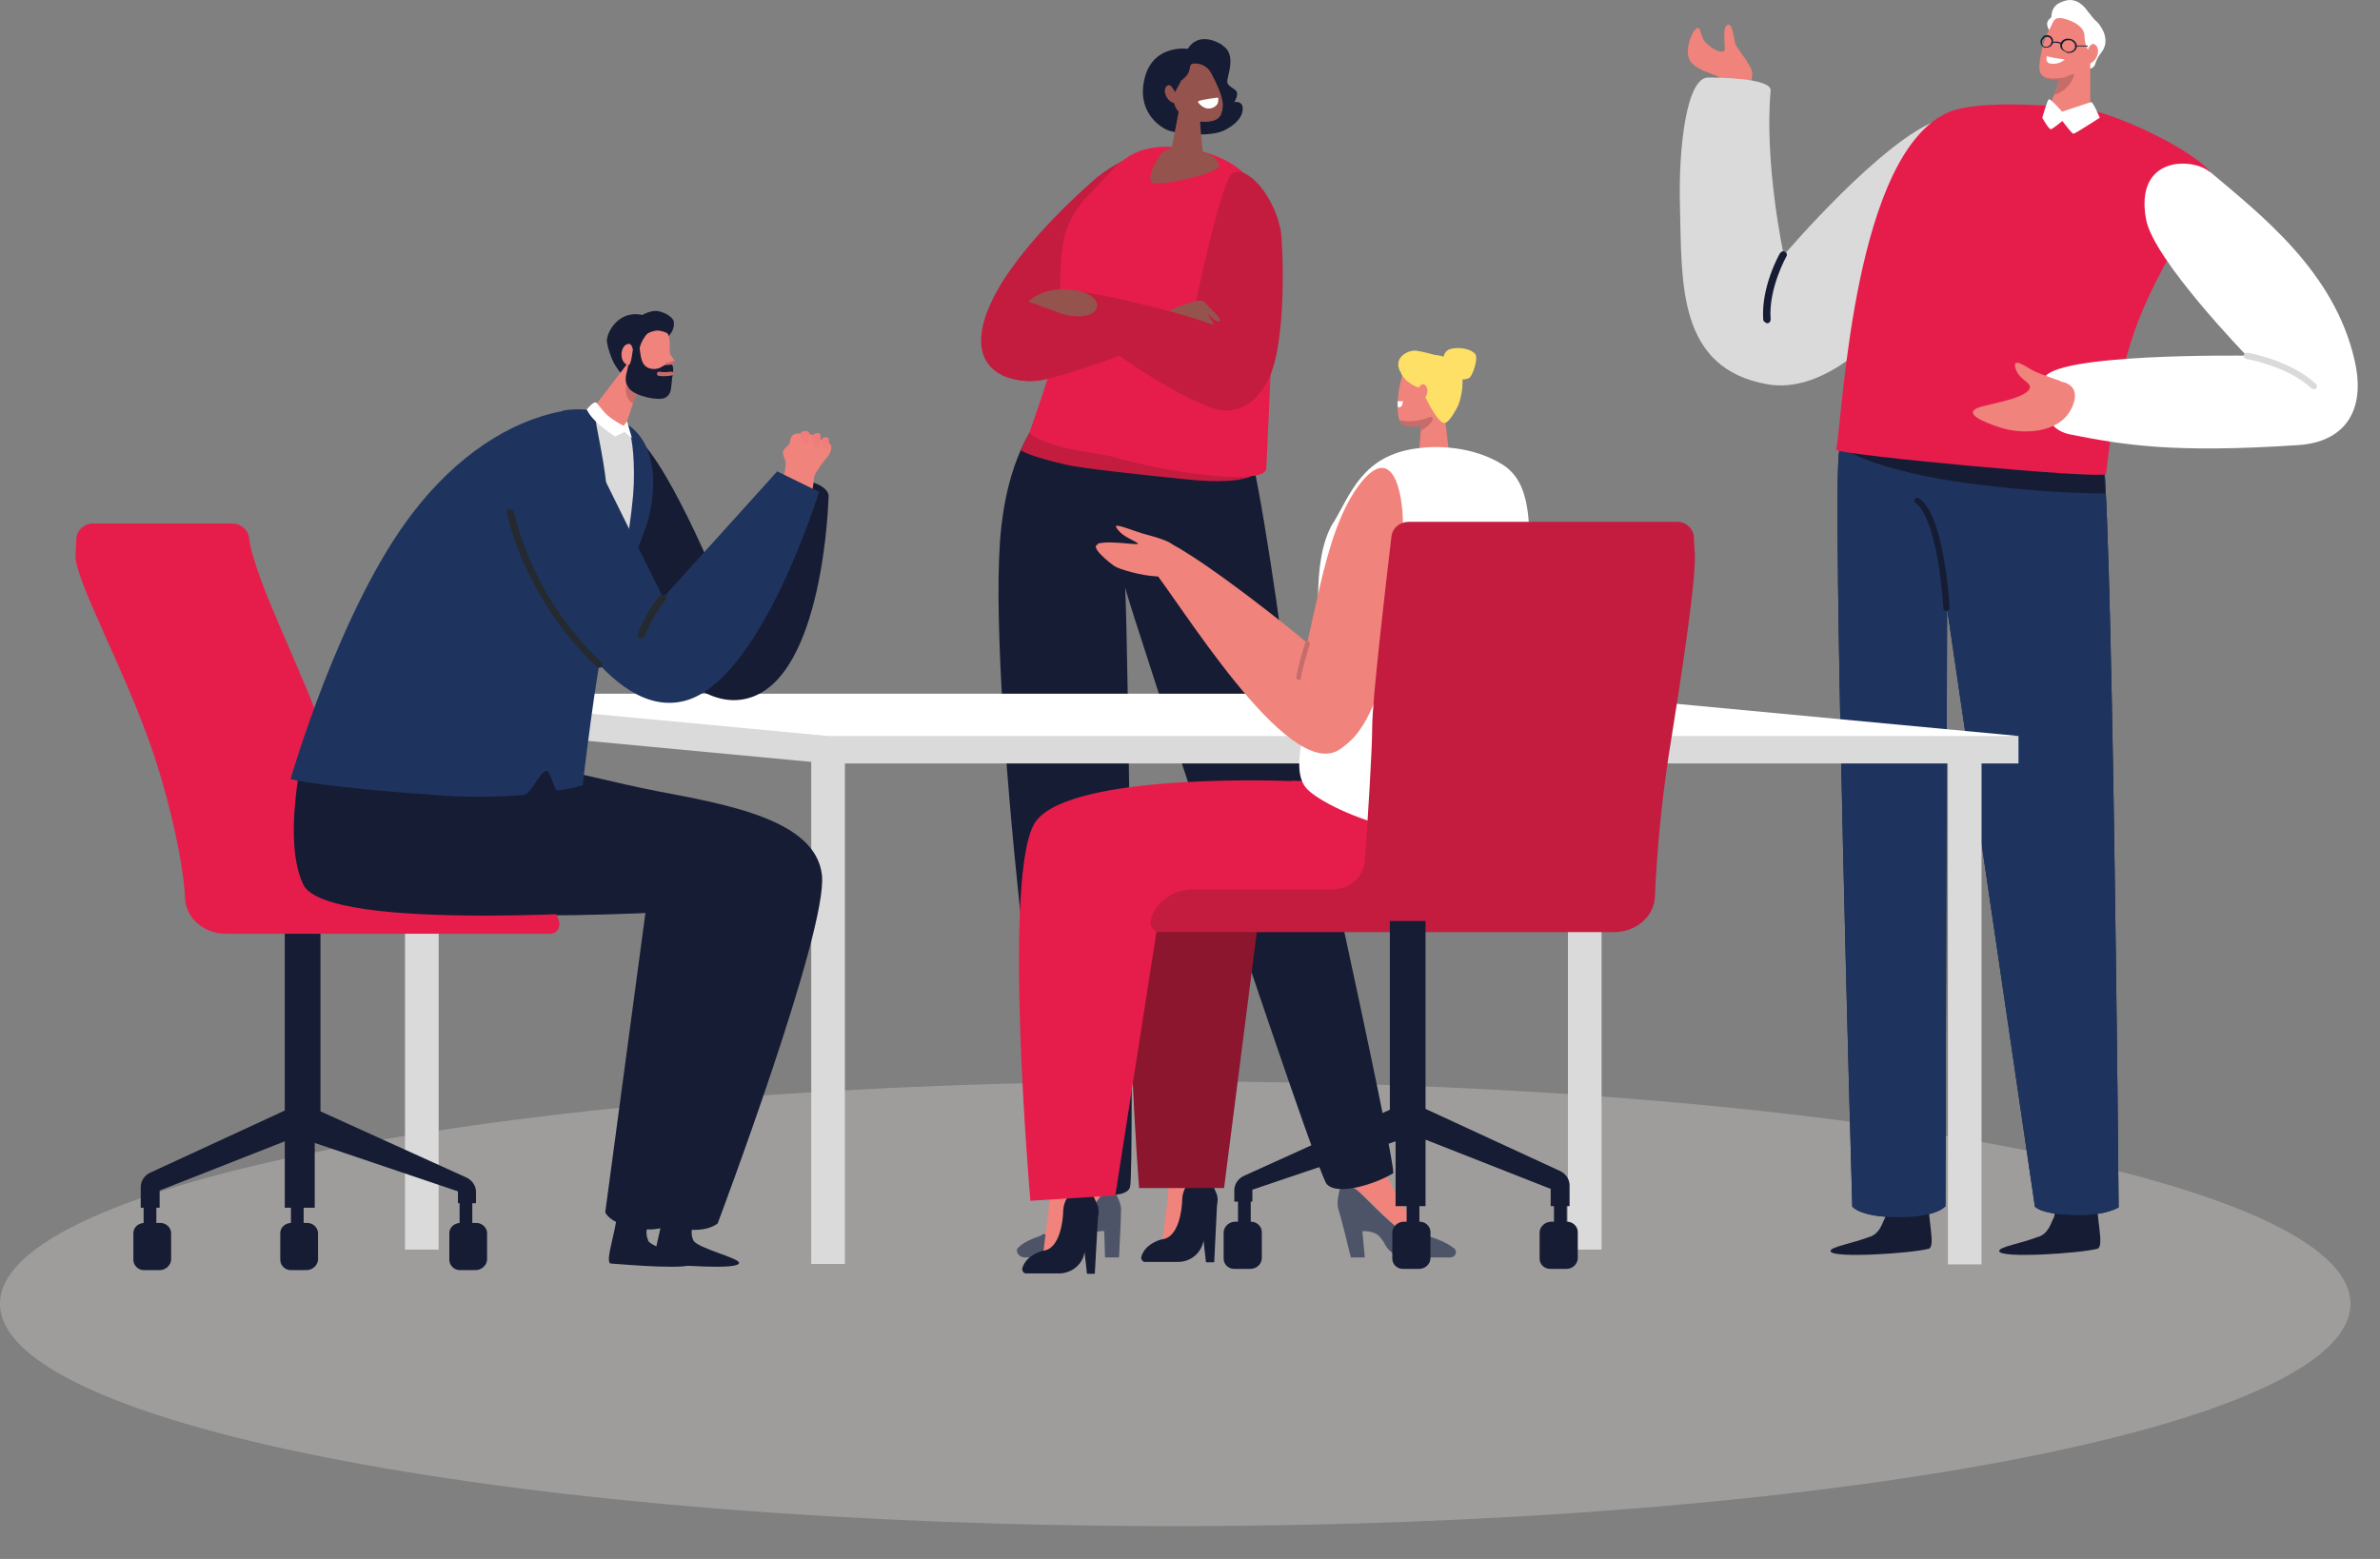 <svg width="58" height="38" viewBox="0 0 58 38" fill="none" xmlns="http://www.w3.org/2000/svg">
<rect x="0" y="0" width="58" height="38" fill="#808080" stroke="none"/>
<g id="Calque_1" clip-path="url(#clip0_939_1785)">
<path id="Vector" d="M28.64 37.2C44.457 37.2 57.28 34.773 57.28 31.78C57.28 28.787 44.457 26.36 28.64 26.36C12.823 26.36 0 28.787 0 31.78C0 34.773 12.823 37.2 28.64 37.2Z" fill="#9E9D9C"/>
<path id="Vector_2" d="M42.62 2.1C42.62 2.1 42.74 1.89 42.69 1.72C42.64 1.55 42.35 1.2 42.3 1.09C42.25 0.98 42.23 0.52 42.09 0.61C41.95 0.7 42.07 1.2 42.02 1.24C41.97 1.28 41.81 1.27 41.58 1.05C41.41 0.89 41.47 0.63 41.35 0.69C41.23 0.75 41 1.31 41.23 1.54C41.46 1.77 41.83 1.8 41.92 1.91C42.01 2.02 41.89 2.43 42.04 2.5C42.19 2.57 42.38 2.53 42.45 2.46C42.52 2.39 42.63 2.1 42.63 2.1H42.62Z" fill="#F0837C"/>
<path id="Vector_3" d="M45.57 30.15C45.82 30.05 45.85 29.85 45.95 29.66C45.95 29.65 46 29.38 46 29.35C46 29.26 46.3 29.01 46.44 29.2C46.71 29.59 47.01 28.98 47 29.14C46.95 29.62 47.19 30.39 47 30.44C46.58 30.55 44.65 30.68 44.61 30.5C44.59 30.39 45.16 30.31 45.58 30.14L45.57 30.15Z" fill="#161C34"/>
<path id="Vector_4" d="M49.68 30.15C49.93 30.05 49.96 29.85 50.06 29.66C50.06 29.65 50.11 29.38 50.11 29.35C50.11 29.26 50.41 29.01 50.55 29.2C50.82 29.59 51.12 28.98 51.11 29.14C51.06 29.62 51.3 30.39 51.11 30.44C50.69 30.55 48.76 30.68 48.72 30.5C48.7 30.39 49.27 30.31 49.69 30.14L49.68 30.15Z" fill="#161C34"/>
<path id="Vector_5" d="M51.19 10.81C50.7 9.82 46.35 8.54 45.37 8.33C45.3 9.32 45.04 9.85 44.82 11.01C44.64 11.97 45.14 29.41 45.14 29.41C45.14 29.41 45.32 29.67 46.27 29.67C47.22 29.67 47.41 29.4 47.41 29.4L47.45 14.83L49.59 29.41C49.59 29.41 49.74 29.62 50.68 29.62C51.34 29.62 51.63 29.43 51.63 29.43C51.63 29.43 51.48 11.36 51.21 10.8L51.19 10.81Z" fill="#161C34"/>
<path id="Vector_6" d="M51.19 10.81C50.7 9.82 46.35 8.54 45.37 8.33C45.3 9.32 45.04 9.85 44.82 11.01C44.64 11.97 45.14 29.41 45.14 29.41C45.14 29.41 45.32 29.67 46.27 29.67C47.22 29.67 47.41 29.4 47.41 29.4L47.45 14.83L49.59 29.41C49.59 29.41 49.74 29.62 50.68 29.62C51.34 29.62 51.63 29.43 51.63 29.43C51.63 29.43 51.48 11.36 51.21 10.8L51.19 10.81Z" fill="#1E345E"/>
<path id="Vector_7" d="M48.36 11.83C49.34 11.95 50.32 12.02 51.3 12.03C51.28 11.59 51.25 11.25 51.23 11.04H45.11C45.11 11.04 46.02 11.56 48.35 11.83H48.36Z" fill="#161C34"/>
<path id="Vector_8" d="M48.28 3.21C48.37 4.99 45.56 9.78 43.09 9.37C40.86 8.99 40.99 6.88 40.94 5.02C40.9 3.55 41.11 1.9 41.62 1.89C41.78 1.89 43.18 1.89 43.15 2.21C42.99 4 43.47 6.22 43.47 6.22C43.47 6.22 45.91 3.35 47.28 2.91C48.46 2.53 48.27 2.86 48.29 3.22L48.28 3.21Z" fill="#DADADA"/>
<path id="Vector_9" d="M53.95 4.35C53.83 3.83 51.55 2.72 50.71 2.64C49.66 2.54 48.14 2.46 47.5 2.73C45.19 3.71 44.92 9.96 44.75 10.97C44.96 11.1 51.02 11.67 51.32 11.56C51.39 11.17 51.5 9.37 52.13 7.77C52.81 6.06 54 4.55 53.96 4.35H53.95Z" fill="#E61D4B"/>
<path id="Vector_10" d="M53.86 4.19C55.1 5.24 56.89 6.62 57.38 8.78C57.67 10.02 57.13 10.78 56 10.85C52.97 11.05 51.77 10.85 50.45 10.59C49.65 10.43 49.76 9.46 49.81 9.24C49.96 8.6 54.75 8.67 54.75 8.67C54.75 8.67 52.48 6.33 52.3 5.35C52.01 3.79 53.44 3.84 53.85 4.19H53.86Z" fill="white"/>
<path id="Vector_11" d="M47.44 14.9C47.44 14.9 47.51 14.87 47.51 14.83C47.49 14.44 47.45 14.05 47.38 13.67C47.24 12.85 47.04 12.34 46.77 12.15C46.74 12.13 46.69 12.13 46.67 12.16C46.65 12.19 46.65 12.23 46.67 12.25C46.9 12.41 47.09 12.9 47.23 13.68C47.29 14.06 47.33 14.45 47.36 14.83C47.36 14.87 47.4 14.9 47.44 14.89V14.9Z" fill="#161C34"/>
<path id="Vector_12" d="M50.9 0.31C50.82 0.18 50.62 -0.07 50.32 0.02C50.12 0.08 50 0.17 49.99 0.42C49.86 0.52 49.87 0.6 49.93 0.73C49.95 0.79 49.98 0.85 50.02 0.9C50.07 0.98 50 1.07 50.05 1.06C50.1 1.05 50.85 1.68 50.9 1.68C50.97 1.68 51.04 1.63 51.06 1.56C51.09 1.46 51.14 1.36 51.21 1.28C51.48 0.93 51.12 0.55 51.12 0.55C51.04 0.48 50.97 0.4 50.91 0.31H50.9Z" fill="white"/>
<path id="Vector_13" d="M49.92 2.81C50.27 3.03 50.92 2.74 50.94 2.58V1.51L50.93 1.46H50.91L50.32 1.69L50.24 1.84L50.22 1.89L50.19 1.94V1.96L50.07 2.3C50.07 2.3 49.83 2.75 49.92 2.8V2.81Z" fill="#F0837C"/>
<path id="Vector_14" d="M49.7 1.61C49.7 1.67 49.7 1.74 49.73 1.79C49.73 1.79 49.75 1.82 49.76 1.83C49.76 1.83 49.77 1.84 49.78 1.85C49.86 1.91 49.97 1.94 50.16 1.94H50.31C50.38 1.94 50.45 1.94 50.52 1.91L50.57 1.89C50.75 1.81 50.92 1.66 50.94 1.5C50.94 1.48 50.94 1.46 50.94 1.44V1.29L50.92 1.27C50.84 1.16 50.8 1.03 50.8 0.89C50.8 0.64 50.52 0.53 50.41 0.49C50.02 0.35 50.06 0.53 49.94 0.72C49.81 0.99 49.72 1.29 49.7 1.59V1.61Z" fill="#F0837C"/>
<path id="Vector_15" d="M50.89 1.18C50.93 1.11 51 1.01 51.09 1.12C51.21 1.27 51.03 1.61 50.83 1.55C50.68 1.51 50.88 1.22 50.9 1.18H50.89Z" fill="#F0837C"/>
<path id="Vector_16" d="M50.18 1.98L50.07 2.31C50.26 2.25 50.41 2.12 50.5 1.95C50.5 1.95 50.5 1.93 50.51 1.92C50.53 1.89 50.54 1.85 50.54 1.81C50.52 1.77 50.41 1.87 50.25 1.9H50.21C50.06 1.93 49.92 1.91 49.78 1.87C49.86 1.93 49.97 1.96 50.16 1.96C50.16 1.96 50.17 1.98 50.16 1.99L50.18 1.98Z" fill="#C66C69"/>
<path id="Vector_17" d="M50.37 1.28C50.37 1.28 50.28 1.24 50.24 1.2C50.21 1.16 50.2 1.11 50.21 1.07C50.24 0.97 50.35 0.92 50.45 0.95C50.5 0.95 50.55 0.99 50.58 1.03C50.61 1.07 50.62 1.12 50.61 1.16C50.58 1.24 50.51 1.29 50.43 1.29C50.41 1.29 50.39 1.29 50.37 1.29V1.28ZM50.25 1.08C50.25 1.08 50.25 1.16 50.27 1.19C50.3 1.22 50.33 1.25 50.37 1.26C50.45 1.28 50.54 1.24 50.57 1.16C50.57 1.12 50.57 1.08 50.55 1.05C50.52 1.02 50.49 0.99 50.45 0.98C50.43 0.98 50.41 0.98 50.4 0.98C50.33 0.98 50.28 1.02 50.26 1.08H50.25Z" fill="#161C34"/>
<path id="Vector_18" d="M49.84 1.17C49.84 1.17 49.77 1.14 49.75 1.1C49.73 1.06 49.72 1.02 49.73 0.98C49.73 0.98 49.77 0.91 49.8 0.88C49.83 0.86 49.88 0.85 49.92 0.86C50 0.88 50.05 0.96 50.03 1.04C50.01 1.11 49.95 1.16 49.88 1.16C49.87 1.16 49.85 1.16 49.84 1.16V1.17ZM49.82 0.92C49.82 0.92 49.77 0.97 49.76 1C49.76 1 49.76 1.07 49.77 1.09C49.79 1.12 49.81 1.14 49.84 1.14C49.91 1.15 49.97 1.11 49.99 1.04C50.01 0.98 49.97 0.91 49.91 0.9C49.9 0.9 49.89 0.9 49.88 0.9C49.86 0.9 49.84 0.9 49.82 0.92Z" fill="#161C34"/>
<path id="Vector_19" d="M50.24 1.08C50.24 1.08 50.24 1.08 50.25 1.08C50.25 1.08 50.25 1.07 50.25 1.06C50.18 1.01 50.09 1 50.01 1.03C50.01 1.03 50 1.04 50 1.05C50 1.05 50.01 1.06 50.02 1.05C50.09 1.03 50.16 1.04 50.23 1.08H50.24Z" fill="#161C34"/>
<path id="Vector_20" d="M50.86 1.14C50.86 1.14 50.88 1.14 50.88 1.13C50.88 1.13 50.88 1.11 50.86 1.11H50.6H50.58C50.58 1.11 50.58 1.13 50.6 1.13H50.86V1.14Z" fill="#161C34"/>
<path id="Vector_21" d="M50.32 1.45C50.17 1.43 50.02 1.41 49.88 1.37C49.88 1.37 49.84 1.49 49.93 1.54C50.07 1.58 50.22 1.54 50.32 1.45Z" fill="white"/>
<path id="Vector_22" d="M50.27 2.74C50.27 2.74 49.97 2.4 49.93 2.42C49.89 2.44 49.77 2.87 49.77 2.87C49.77 2.87 49.93 3.16 49.98 3.15C50.03 3.14 50.26 2.95 50.26 2.95C50.26 2.95 50.49 3.26 50.53 3.26C50.57 3.26 51.17 2.87 51.17 2.87C51.17 2.87 51.01 2.48 50.96 2.49C50.91 2.5 50.26 2.72 50.26 2.72L50.27 2.74Z" fill="white"/>
<path id="Vector_23" d="M50.22 9.29C50.22 9.29 49.71 9.12 49.54 9.03C49.37 8.94 49.02 8.68 49.12 8.99C49.22 9.3 49.59 9.33 49.43 9.52C49.27 9.71 48.59 9.83 48.33 9.9C47.8 10.03 48.19 10.24 48.74 10.42C49.29 10.6 50.18 10.57 50.48 9.96C50.78 9.35 50.21 9.3 50.21 9.3L50.22 9.29Z" fill="#F0837C"/>
<path id="Vector_24" d="M56.38 9.48C56.38 9.48 56.33 9.48 56.32 9.46C55.77 8.94 54.77 8.75 54.75 8.75C54.71 8.75 54.67 8.7 54.68 8.66C54.69 8.61 54.74 8.59 54.78 8.6C54.82 8.6 55.85 8.8 56.44 9.36C56.47 9.39 56.47 9.44 56.44 9.47C56.42 9.49 56.4 9.49 56.38 9.49V9.48Z" fill="#DADADA"/>
<path id="Vector_25" d="M43.06 7.88C43.06 7.88 42.98 7.85 42.97 7.8C42.91 7 43.36 6.2 43.38 6.17C43.41 6.13 43.46 6.11 43.5 6.14C43.54 6.16 43.56 6.2 43.54 6.24C43.54 6.24 43.09 7.03 43.15 7.79C43.15 7.84 43.11 7.88 43.07 7.88H43.06Z" fill="#161C34"/>
<path id="Vector_26" d="M29.78 1.1C30.17 1.33 29.88 1.89 29.91 2.01C29.94 2.13 30.1 2.15 30.14 2.24C30.18 2.33 30.08 2.49 30.08 2.49C30.08 2.49 30.25 2.45 30.28 2.6C30.31 2.75 30.22 2.98 29.85 3.17C29.48 3.36 28.66 3.26 28.45 3.17C28.24 3.08 27.67 2.69 27.91 1.85C28.14 1.07 28.95 1.19 28.95 1.19C28.95 1.19 29.17 0.73 29.78 1.09V1.1Z" fill="#161C34"/>
<path id="Vector_27" d="M26.86 29.13C26.71 29.29 26.21 30.08 25.95 30.1C25.78 30.11 25.6 30.1 25.43 30.08C25.57 29.96 26.28 28.98 26 27.6L27.15 27.66C27.15 27.66 27.06 28.83 27.1 28.9C26.99 28.9 26.97 29.03 26.87 29.13H26.86Z" fill="#F0837C"/>
<path id="Vector_28" d="M24.81 30.42C24.89 30.33 25.04 30.23 25.34 30.13C25.37 30.12 25.4 30.1 25.42 30.08C25.59 30.1 25.77 30.11 25.94 30.1C26.2 30.08 26.7 29.29 26.85 29.13C26.94 29.03 26.97 28.9 27.08 28.9C27.17 29.05 27.33 29.32 27.32 29.49C27.32 29.74 27.28 30.4 27.27 30.65H26.93L26.91 30.01C26.91 30.01 26.65 29.99 26.55 30.12C26.51 30.19 26.48 30.27 26.46 30.35C26.42 30.53 26.25 30.65 26.03 30.65H24.97C24.83 30.65 24.73 30.5 24.81 30.41V30.42Z" fill="#4D5468"/>
<path id="Vector_29" d="M33.08 29.01C33.28 29.17 34.1 30.07 34.37 30.1C34.48 30.11 34.6 30.1 34.71 30.08C34.53 29.96 33.69 28.73 33.47 27.77L32.33 27.74C32.33 27.74 32.71 28.84 32.69 28.9C32.83 28.9 32.97 28.93 33.08 29.01Z" fill="#F0837C"/>
<path id="Vector_30" d="M35.42 30.42C35.31 30.33 35.13 30.23 34.8 30.13C34.76 30.12 34.73 30.1 34.7 30.08C34.59 30.1 34.47 30.11 34.36 30.1C34.09 30.08 33.27 29.17 33.07 29.01C32.96 28.93 32.82 28.89 32.68 28.9C32.63 29.05 32.56 29.32 32.62 29.49C32.7 29.74 32.83 30.29 32.92 30.65H33.26L33.2 30.01C33.2 30.01 33.45 29.99 33.6 30.12C33.66 30.19 33.72 30.26 33.76 30.35C33.87 30.54 34.07 30.65 34.28 30.65H35.34C35.41 30.65 35.48 30.6 35.48 30.53C35.48 30.49 35.46 30.44 35.43 30.42H35.42Z" fill="#4D5468"/>
<path id="Vector_31" d="M26.77 4.29C25.78 5.15 24.08 6.82 23.92 8.13C23.76 9.44 25.4 9.46 25.88 9.04C26.25 8.72 27.83 5.39 27.94 3.98C27.98 3.47 26.96 4.13 26.78 4.29H26.77Z" fill="#C31C3F"/>
<path id="Vector_32" d="M30.32 10.39C29.91 9.03 26.07 7.85 25.49 9.78C25.32 10.37 24.63 10.83 24.4 12.86C24 16.46 25.52 28.63 25.86 28.86C26.2 29.09 27.45 29.3 27.54 28.93C27.65 28.45 27.5 15.9 27.42 14.32C27.52 14.81 32.07 28.56 32.33 28.86C32.59 29.16 33.52 28.86 33.95 28.6C34.07 28.53 31.29 15.99 31.29 15.99C31.29 15.99 30.74 11.76 30.32 10.39Z" fill="#161C34"/>
<path id="Vector_33" d="M24.88 10.97C24.99 10.72 25.12 10.48 25.27 10.25C25.63 10.38 26.34 10.63 26.85 10.76C27.57 10.95 30.49 11.61 30.49 11.61C30.49 11.61 30.15 11.81 28.96 11.69C27.77 11.57 26.39 11.42 25.99 11.33C25.52 11.22 25.11 11.11 24.88 10.98V10.97Z" fill="#C31C3F"/>
<path id="Vector_34" d="M30.86 11.42C31 8.35 31.13 6.05 30.81 5C30.57 4.21 29.81 3.69 28.69 3.59C27.47 3.48 27.17 4.12 26.61 4.67C25.51 5.76 26.02 6.56 25.71 8.54C25.63 9.04 25.08 10.56 25.08 10.56C25.08 10.56 25.43 10.85 26.32 10.99C26.52 11.02 26.96 11.1 27.1 11.13C28.72 11.59 30.84 11.82 30.86 11.42Z" fill="#E61D4B"/>
<path id="Vector_35" d="M30.05 4.21C30.41 4.04 31.05 4.78 31.21 5.61C31.26 5.87 31.38 8.35 30.9 9.27C30.25 10.51 29.15 9.93 28.8 9.37C28.73 9.25 29.69 4.38 30.05 4.21Z" fill="#C31C3F"/>
<path id="Vector_36" d="M28.43 7.6C28.43 7.6 29.23 7.22 29.35 7.36C29.47 7.5 29.81 7.79 29.72 7.83C29.63 7.87 29.41 7.63 29.41 7.63C29.41 7.63 29.65 7.99 29.62 8.04C29.59 8.09 29.52 8.06 29.52 8.06C29.51 8.1 29.48 8.14 29.45 8.16C29.4 8.19 29.12 7.95 29.12 7.95C29.12 7.95 28.37 8.45 28.19 8.02C28.01 7.59 28.44 7.6 28.44 7.6H28.43Z" fill="#94534D"/>
<path id="Vector_37" d="M24.77 7.53C24.77 7.53 24.98 7.33 25.42 7.24C26.14 7.08 27.69 7.64 28.27 7.6C28.77 7.56 28.79 7.73 28.67 7.98C28.61 8.1 27.22 8.8 25.51 9.24C24.16 9.58 23.62 8.17 24.77 7.53Z" fill="#C31C3F"/>
<path id="Vector_38" d="M25.77 7.56C25.77 7.56 25.88 7.17 26 7.08C26.04 7.05 26.34 7.1 27.11 7.25C27.34 7.3 29.47 7.76 30.24 8.21C30.69 8.47 30.79 9.18 30.56 9.62C30.45 9.84 29.92 10.03 29.52 9.92C28.3 9.57 25.76 7.56 25.76 7.56H25.77Z" fill="#C31C3F"/>
<path id="Vector_39" d="M28.79 3.62C28.79 3.62 28.5 3.58 28.36 3.69C28.22 3.8 27.89 4.39 28.1 4.46C28.31 4.53 29.72 4.23 29.71 4.04C29.7 3.85 29.37 3.63 28.79 3.63V3.62Z" fill="#94534D"/>
<path id="Vector_40" d="M29.22 2.77L29.32 3.8C29.32 3.97 28.63 4.27 28.33 4.05C28.24 3.99 28.56 3.58 28.56 3.58L28.74 2.64L29.22 2.76V2.77Z" fill="#94534D"/>
<path id="Vector_41" d="M28.78 1.98L28.61 2.29C28.53 2.6 28.8 2.91 29.15 2.95C29.58 3 29.8 2.92 29.8 2.55C29.8 2.33 29.6 1.94 29.52 1.79C29.44 1.63 29.27 1.53 29.08 1.55C28.92 1.57 29.11 1.75 28.76 1.98H28.78Z" fill="#94534D"/>
<path id="Vector_42" d="M29.21 2.46C29.36 2.42 29.51 2.4 29.66 2.38C29.67 2.38 29.69 2.38 29.69 2.4C29.69 2.46 29.69 2.51 29.65 2.56C29.57 2.65 29.38 2.72 29.2 2.5C29.2 2.5 29.2 2.48 29.2 2.47C29.2 2.47 29.2 2.47 29.21 2.47V2.46Z" fill="white"/>
<path id="Vector_43" d="M28.65 2.26C28.65 2.26 28.61 2.2 28.59 2.17C28.56 2.11 28.5 2.03 28.42 2.11C28.31 2.24 28.49 2.55 28.67 2.51C28.8 2.48 28.7 2.33 28.65 2.26Z" fill="#94534D"/>
<path id="Vector_44" d="M25.91 7.66L25.06 7.35C25.06 7.35 25.44 6.94 26.23 7.08C27.02 7.22 26.87 7.9 25.91 7.66Z" fill="#94534D"/>
<path id="Vector_45" d="M28.79 2.79C28.79 2.79 29.07 3.11 29.26 3.19L29.24 2.96C29.52 2.98 29.69 2.94 29.77 2.77C29.61 2.82 29.44 2.85 29.27 2.87C29.11 2.87 28.95 2.84 28.79 2.8V2.79Z" fill="#94534D"/>
<path id="Vector_46" d="M10.69 17.75H9.87V30.46H10.69V17.75Z" fill="#DADADA"/>
<path id="Vector_47" d="M39.03 17.75H38.21V30.46H39.03V17.75Z" fill="#DADADA"/>
<path id="Vector_48" d="M20.59 18.24H19.77V30.81H20.59V18.24Z" fill="#DADADA"/>
<path id="Vector_49" d="M48.29 18.33H47.47V30.82H48.29V18.33Z" fill="#DADADA"/>
<path id="Vector_50" d="M49.19 18.61H20.18L9.23 17.58V16.91L38.24 17.58L49.19 17.94V18.61Z" fill="#DADADA"/>
<path id="Vector_51" d="M49.19 17.94H20.18L9.23 16.91H38.24L49.19 17.94Z" fill="white"/>
<path id="Vector_52" d="M29.66 29.34L29.59 30.77H29.39L29.24 29.45L29.66 29.34Z" fill="#161C34"/>
<path id="Vector_53" d="M28.82 29.24C28.82 29.01 28.96 28.81 29.17 28.71C29.26 28.68 29.36 28.67 29.46 28.7C29.4 28.59 29.36 28.47 29.35 28.35C29.35 28.13 28.64 28.27 28.57 28.42C28.5 28.57 28.46 29.16 28.46 29.16L28.33 30.22C28.75 30.19 28.83 29.47 28.83 29.24H28.82Z" fill="#F0837C"/>
<path id="Vector_54" d="M29.67 29.16C29.61 29 29.54 28.84 29.45 28.69C29.36 28.67 29.26 28.67 29.16 28.7C28.95 28.79 28.82 29 28.81 29.23C28.81 29.46 28.73 30.18 28.31 30.21C28.31 30.21 27.89 30.31 27.81 30.65C27.81 30.7 27.84 30.75 27.89 30.76H27.91H28.71C28.97 30.76 29.21 30.6 29.3 30.35L29.52 29.62C29.52 29.62 29.73 29.38 29.66 29.14L29.67 29.16Z" fill="#161C34"/>
<path id="Vector_55" d="M30.75 21.77L29.83 28.96H27.76C27.76 28.96 27.3 23.15 27.76 22.06C28.22 20.97 30.35 21.06 30.74 21.77H30.75Z" fill="#8C162D"/>
<path id="Vector_56" d="M26.76 29.61L26.68 31.05H26.49L26.34 29.72L26.76 29.61Z" fill="#161C34"/>
<path id="Vector_57" d="M25.92 29.51C25.92 29.28 26.06 29.08 26.27 28.98C26.36 28.95 26.46 28.95 26.56 28.97C26.5 28.86 26.46 28.74 26.45 28.62C26.45 28.41 25.74 28.54 25.67 28.69C25.6 28.84 25.56 29.43 25.56 29.43L25.43 30.49C25.85 30.46 25.93 29.74 25.93 29.51H25.92Z" fill="#F0837C"/>
<path id="Vector_58" d="M26.77 29.44C26.71 29.28 26.63 29.12 26.55 28.97C26.46 28.95 26.36 28.95 26.26 28.98C26.05 29.07 25.92 29.28 25.91 29.51C25.91 29.74 25.83 30.46 25.41 30.49C25.41 30.49 24.99 30.59 24.91 30.93C24.91 30.98 24.94 31.03 24.99 31.04H25.01H25.81C26.07 31.04 26.31 30.88 26.4 30.64L26.62 29.91C26.62 29.91 26.83 29.67 26.76 29.43L26.77 29.44Z" fill="#161C34"/>
<path id="Vector_59" d="M31.48 19.04C31.48 19.04 26.17 18.81 25.25 20.01C24.4 21.13 25.11 29.27 25.11 29.27L27.18 29.14L28.28 22.09C28.28 22.09 33.88 22.04 35.01 21.68C36.14 21.32 35.03 19.83 34.85 19.46C34.67 19.09 31.47 19.03 31.47 19.03L31.48 19.04Z" fill="#E61D4B"/>
<path id="Vector_60" d="M35.3 10.94L35.15 9.63L34.69 9.65L34.59 10.92C34.59 10.92 35.11 11.05 35.3 10.93V10.94Z" fill="#F0837C"/>
<path id="Vector_61" d="M35.04 9.14L35.23 9.66C35.3 9.9 35.18 10.15 34.96 10.25C34.76 10.36 34.53 10.4 34.31 10.38C34.09 10.36 34.07 10.2 34.06 9.94C34.06 9.66 34.1 9.37 34.19 9.11C34.25 8.95 34.4 8.84 34.57 8.83C34.75 8.82 34.69 9.04 35.04 9.15V9.14Z" fill="#F0837C"/>
<path id="Vector_62" d="M34.06 9.78C34.06 9.78 34.15 9.78 34.19 9.78C34.19 9.78 34.18 9.97 34.06 9.92C34.06 9.87 34.06 9.83 34.06 9.78Z" fill="white"/>
<path id="Vector_63" d="M32.49 12.75C32.92 12.03 33.2 11.11 34.52 10.93C35.01 10.86 35.88 10.87 36.61 11.32C37.58 11.92 37.18 13.55 37.26 15.84C37.34 18.02 37.82 18.75 37.06 19.54C35.51 21.17 32.36 19.77 31.85 19.23C31.34 18.69 32.02 17.2 32.11 16.43C32.22 15.41 31.9 13.73 32.49 12.74V12.75Z" fill="white"/>
<path id="Vector_64" d="M26.76 13.27C26.54 13.32 27.04 13.72 27.16 13.8C27.28 13.88 27.81 14.03 28.18 14.05C28.76 14.08 28.71 13.59 28.65 13.37C28.6 13.18 28.02 13.06 27.83 13C27.57 12.92 27.14 12.74 27.2 12.85C27.32 13.06 27.55 13.13 27.71 13.23C27.87 13.33 27.12 13.16 26.75 13.25L26.76 13.27Z" fill="#F0837C"/>
<path id="Vector_65" d="M33.17 11.76C32.17 13.01 32.06 15.51 31.47 16.98C31.19 17.67 31.76 18.55 32.53 18.29C33.96 17.82 34.19 13.62 34.19 12.81C34.19 11.95 33.93 10.82 33.17 11.76Z" fill="#F0837C"/>
<path id="Vector_66" d="M28.31 13.18C28.74 13.16 32.11 15.77 32.8 16.52C33.49 17.27 33.12 17.97 32.63 18.28C31.37 19.06 28.7 14.59 28.05 13.83C27.77 13.51 27.89 13.2 28.31 13.18Z" fill="#F0837C"/>
<path id="Vector_67" d="M34.14 9.1C34.19 9.2 34.27 9.28 34.36 9.34C34.43 9.39 34.51 9.43 34.59 9.45C34.59 9.45 34.71 9.64 34.76 9.73C34.8 9.8 35.04 10.31 35.2 10.31C35.32 10.31 35.5 9.96 35.54 9.87C35.61 9.7 35.72 9.22 35.56 8.95C35.4 8.68 34.96 8.65 34.96 8.65C34.96 8.65 34.68 8.57 34.52 8.55C34.3 8.52 33.91 8.74 34.15 9.1H34.14Z" fill="#FEE066"/>
<path id="Vector_68" d="M34.48 9.72L34.51 9.6C34.51 9.6 34.51 9.6 34.51 9.59C34.53 9.54 34.62 9.3 34.72 9.38C34.89 9.51 34.69 9.84 34.56 9.82C34.43 9.8 34.46 9.76 34.48 9.71V9.72Z" fill="#F0837C"/>
<path id="Vector_69" d="M35.18 8.94C35.18 8.94 35.1 8.58 35.34 8.51C35.58 8.44 35.87 8.52 35.95 8.63C36.03 8.74 35.9 9.1 35.83 9.19C35.76 9.28 35.31 9.32 35.17 8.94H35.18Z" fill="#FEE066"/>
<path id="Vector_70" d="M39.34 22.72C39.87 22.72 40.31 22.34 40.33 21.86C40.38 20.72 40.49 19.58 40.66 18.45C40.97 16.53 41.35 14.05 41.3 13.47C41.29 13.32 41.28 13.2 41.28 13.1C41.27 12.88 41.08 12.71 40.85 12.72H34.33C34.12 12.72 33.94 12.86 33.91 13.07C33.79 14.09 33.44 17.05 33.44 17.72C33.44 18.29 33.33 20.02 33.26 20.99C33.23 21.38 32.88 21.68 32.46 21.68H29.07C28.57 21.68 28.14 22 28.04 22.45C28.02 22.58 28.11 22.7 28.24 22.72C28.26 22.72 28.27 22.72 28.29 22.72H39.33H39.34Z" fill="#C31C3F"/>
<path id="Vector_71" d="M33.87 22.45V27.05L30.32 28.66C30.18 28.72 30.08 28.86 30.08 29.01V29.29H30.52V29L34.01 27.82V29.4H34.74V27.78L37.79 28.98V29.4H38.25V28.89C38.25 28.74 38.15 28.6 38.01 28.54L34.74 27.03V22.45H33.87Z" fill="#161C34"/>
<path id="Vector_72" d="M38.17 29.78H37.8C37.66 29.78 37.53 29.89 37.52 30.03V30.68C37.52 30.83 37.65 30.94 37.8 30.93H38.17C38.32 30.93 38.44 30.82 38.45 30.68V30.03C38.45 29.89 38.32 29.77 38.17 29.78Z" fill="#161C34"/>
<path id="Vector_73" d="M38.18 29.27H37.87V30H38.18V29.27Z" fill="#161C34"/>
<path id="Vector_74" d="M30.47 29.78H30.1C29.96 29.78 29.83 29.89 29.82 30.03V30.68C29.82 30.83 29.95 30.94 30.1 30.93H30.47C30.62 30.93 30.74 30.82 30.75 30.68V30.03C30.75 29.89 30.62 29.77 30.47 29.78Z" fill="#161C34"/>
<path id="Vector_75" d="M30.48 29.27H30.17V30H30.48V29.27Z" fill="#161C34"/>
<path id="Vector_76" d="M34.58 29.78H34.21C34.07 29.78 33.94 29.89 33.93 30.03V30.68C33.93 30.83 34.06 30.94 34.21 30.93H34.58C34.73 30.93 34.85 30.82 34.86 30.68V30.03C34.86 29.89 34.73 29.77 34.58 29.78Z" fill="#161C34"/>
<path id="Vector_77" d="M34.59 29.27H34.28V30H34.59V29.27Z" fill="#161C34"/>
<path id="Vector_78" d="M31.64 16.57C31.64 16.57 31.59 16.55 31.59 16.52C31.62 16.27 31.8 15.69 31.81 15.67C31.81 15.64 31.85 15.63 31.88 15.64C31.91 15.64 31.92 15.67 31.92 15.7C31.92 15.7 31.73 16.3 31.7 16.54C31.7 16.57 31.67 16.58 31.65 16.58L31.64 16.57Z" fill="#C66C69"/>
<path id="Vector_79" d="M34.62 10.5C34.81 10.4 34.95 10.24 34.91 10.18C34.87 10.12 34.76 10.23 34.48 10.26C34.35 10.28 34.22 10.26 34.09 10.24C34.12 10.33 34.21 10.38 34.3 10.39C34.41 10.41 34.52 10.4 34.63 10.39V10.53L34.62 10.5Z" fill="#C66C69"/>
<path id="Vector_80" d="M15.8 30.24C15.64 29.95 15.96 29.42 15.96 29.4C15.96 29.3 15.8 29.26 15.6 29.41C15.34 29.62 15.04 29.18 15.05 29.34C15.09 29.84 14.7 30.79 14.89 30.8C15.3 30.83 16.92 30.97 16.9 30.78C16.89 30.66 15.9 30.43 15.79 30.24H15.8Z" fill="#161C34"/>
<path id="Vector_81" d="M16.9 30.24C16.74 29.95 17.06 29.42 17.06 29.4C17.06 29.3 16.9 29.26 16.71 29.41C16.45 29.62 16.15 29.18 16.16 29.34C16.2 29.84 15.81 30.79 16 30.8C16.41 30.83 18.03 30.97 18.01 30.78C18 30.66 17.01 30.43 16.9 30.24Z" fill="#161C34"/>
<path id="Vector_82" d="M8.62 17.75C8.62 17.75 7.92 20.35 8.5 21.56C9.08 22.77 17.48 22.16 17.48 22.16L15.86 29.56C15.86 29.56 15.95 29.83 16.61 29.95C17.24 30.06 17.49 29.82 17.49 29.82C17.49 29.82 20.18 22.68 20.03 21.33C19.88 19.98 17.72 19.61 15.99 19.28C14.33 18.96 9.52 17.69 8.62 17.76V17.75Z" fill="#161C34"/>
<path id="Vector_83" d="M7.81 22.49V27.09L11.36 28.7C11.5 28.76 11.6 28.9 11.6 29.05V29.33H11.16V29.04L7.67 27.86V29.44H6.94V27.82L3.89 29.02V29.44H3.43V28.93C3.43 28.78 3.53 28.64 3.67 28.58L6.94 27.07V22.49H7.81Z" fill="#161C34"/>
<path id="Vector_84" d="M3.89 29.81H3.52C3.37 29.81 3.25 29.92 3.25 30.06V30.71C3.25 30.85 3.38 30.97 3.52 30.96H3.89C4.03 30.96 4.16 30.85 4.17 30.71V30.06C4.17 29.92 4.04 29.8 3.89 29.81Z" fill="#161C34"/>
<path id="Vector_85" d="M3.81 29.3H3.5V30.03H3.81V29.3Z" fill="#161C34"/>
<path id="Vector_86" d="M11.59 29.81H11.22C11.07 29.81 10.95 29.92 10.95 30.06V30.71C10.95 30.85 11.08 30.97 11.22 30.96H11.59C11.73 30.96 11.86 30.85 11.87 30.71V30.06C11.87 29.92 11.74 29.8 11.59 29.81Z" fill="#161C34"/>
<path id="Vector_87" d="M11.51 29.3H11.2V30.03H11.51V29.3Z" fill="#161C34"/>
<path id="Vector_88" d="M7.47 29.81H7.1C6.95 29.81 6.83 29.92 6.83 30.06V30.71C6.83 30.85 6.96 30.97 7.1 30.96H7.47C7.61 30.96 7.74 30.85 7.75 30.71V30.06C7.75 29.92 7.62 29.8 7.47 29.81Z" fill="#161C34"/>
<path id="Vector_89" d="M7.4 29.3H7.09V30.03H7.4V29.3Z" fill="#161C34"/>
<path id="Vector_90" d="M5.5 22.76C4.97 22.76 4.53 22.38 4.51 21.9C4.47 21.06 4.17 19.69 3.78 18.49C3.11 16.43 1.79 14.1 1.84 13.51C1.85 13.36 1.86 13.24 1.86 13.14C1.87 12.92 2.06 12.75 2.29 12.76H5.65C5.86 12.76 6.04 12.9 6.07 13.11C6.19 14.13 7.52 16.67 7.83 17.76C7.99 18.32 8.34 20.06 8.41 21.03C8.44 21.42 8.79 21.72 9.21 21.72H12.6C13.1 21.72 13.53 22.04 13.63 22.49C13.65 22.62 13.57 22.74 13.44 22.76C13.42 22.76 13.4 22.76 13.38 22.76H5.5Z" fill="#E61D4B"/>
<path id="Vector_91" d="M15.67 10.81C16.58 11.82 17.86 15.11 17.86 15.11L19.15 11.64C19.15 11.64 19.67 11.67 19.96 11.82C20.25 11.97 20.19 12.14 20.19 12.14C20.19 12.14 20.08 16.52 18.23 17.02C16.38 17.52 14.74 13.83 13.96 12.6C13.18 11.37 14.75 9.78 15.67 10.81Z" fill="#161C34"/>
<path id="Vector_92" d="M7.51 17.75C7.51 17.75 6.81 20.35 7.39 21.56C7.97 22.77 15.74 22.17 15.74 22.17L14.75 29.55C14.75 29.55 14.84 29.82 15.5 29.94C16.13 30.05 16.38 29.81 16.38 29.81C16.38 29.81 19.07 22.67 18.92 21.32C18.77 19.97 16.93 19.88 15.19 19.55C14.57 19.43 13.94 19.35 13.31 19.29C12.75 19.24 13.28 18.22 13.22 18.11C13.1 17.92 8.4 17.67 7.51 17.74V17.75Z" fill="#161C34"/>
<path id="Vector_93" d="M13.71 10.01C14.06 9.95 14.41 9.97 14.75 10.09C15.18 10.24 15.61 10.45 15.81 11.05C15.97 11.53 15.94 12.09 15.81 12.62C15.68 13.13 14.95 14.76 14.76 15.43C14.53 16.27 14.2 19.14 14.2 19.14C14 19.2 13.8 19.24 13.59 19.27C13.5 19.29 13.42 18.77 13.31 18.79C13.15 18.81 12.95 19.36 12.75 19.38C12.04 19.43 11.33 19.44 10.62 19.38C7.75 19.18 7.08 18.99 7.08 18.99C7.08 18.99 8.29 14.79 10.06 12.5C11.11 11.13 12.41 10.26 13.71 10.02V10.01Z" fill="#1E345E"/>
<path id="Vector_94" d="M15.65 7.68C15.74 7.63 15.84 7.59 15.94 7.58C16.08 7.56 16.39 7.69 16.42 7.84C16.46 8.09 16.22 8.28 16.11 8.35C16 8.42 15.27 9.13 15.21 9.15C15.15 9.17 14.99 8.9 14.96 8.85C14.88 8.69 14.82 8.51 14.79 8.33C14.77 8.12 15.07 7.54 15.66 7.68H15.65Z" fill="#161C34"/>
<path id="Vector_95" d="M14.68 10.1C14.68 10.1 14.57 9.97 14.52 10.21C14.5 10.31 14.7 11.07 14.78 11.85C14.9 13.01 14.94 14.4 15.01 14.35C15.08 14.3 15.34 13.1 15.43 12.06C15.49 11.3 15.4 10.62 15.34 10.56C15.21 10.42 14.75 10.08 14.69 10.1H14.68Z" fill="#DADADA"/>
<path id="Vector_96" d="M16.31 8.6C16.31 8.6 16.42 8.77 16.44 8.79C16.46 8.81 16.38 8.84 16.32 8.86C16.26 8.88 16.31 8.64 16.32 8.61L16.31 8.6Z" fill="#F0837C"/>
<path id="Vector_97" d="M15.33 8.81L14.44 9.97C14.37 10.06 15.2 10.5 15.2 10.5L15.41 9.89L15.62 9.28L15.32 8.81H15.33Z" fill="#F0837C"/>
<path id="Vector_98" d="M15.43 9.85L15.59 9.42L15.32 9.16C15.32 9.16 15.1 9.63 15.44 9.85H15.43Z" fill="#C66C69"/>
<path id="Vector_99" d="M15.39 8.51L15.33 8.78C15.19 9.14 15.1 9.39 15.45 9.54C15.75 9.66 16.11 9.69 16.27 9.55C16.35 9.48 16.32 9.35 16.35 9.2C16.38 9.02 16.35 8.76 16.32 8.54C16.32 8.46 16.33 8.38 16.32 8.34C16.3 8.2 16.3 8.14 16.24 8.11C16.19 8.09 16.13 8.07 16.07 8.06C15.89 8.03 15.5 8.23 15.4 8.51H15.39Z" fill="#F0837C"/>
<path id="Vector_100" d="M16.35 8.89C16.28 8.87 16.21 8.89 16.16 8.92C16.05 9 15.91 9.02 15.78 8.96C15.65 8.89 15.62 8.74 15.6 8.58C15.58 8.45 15.58 8.33 15.51 8.39C15.44 8.45 15.33 8.72 15.31 8.9C15.29 9.08 15.17 9.27 15.33 9.47C15.5 9.67 16.05 9.77 16.2 9.7C16.35 9.63 16.35 9.48 16.36 9.41C16.37 9.34 16.38 9.21 16.38 9.21C16.38 9.21 16.45 8.93 16.36 8.88L16.35 8.89Z" fill="#161C34"/>
<path id="Vector_101" d="M16.25 8.84C16.3 8.84 16.36 8.82 16.41 8.79C16.42 8.79 16.44 8.79 16.45 8.8C16.45 8.81 16.45 8.83 16.44 8.84C16.39 8.87 16.33 8.89 16.26 8.9C16.22 8.9 16.21 8.84 16.25 8.84Z" fill="#C66C69"/>
<path id="Vector_102" d="M16.18 9.17C16.18 9.17 16.09 9.17 16.05 9.16C16.02 9.16 16.01 9.13 16.01 9.1C16.01 9.07 16.05 9.06 16.08 9.06C16.17 9.08 16.26 9.07 16.34 9.06C16.37 9.06 16.4 9.06 16.41 9.09C16.41 9.12 16.41 9.14 16.38 9.15C16.32 9.16 16.26 9.17 16.2 9.17H16.18Z" fill="#C66C69"/>
<path id="Vector_103" d="M15.97 8.04C15.87 8.05 15.78 8.11 15.72 8.2C15.64 8.31 15.59 8.43 15.57 8.57C15.55 8.68 15.44 8.6 15.42 8.53C15.4 8.46 15.32 8.37 15.4 8.25C15.48 8.13 15.77 7.9 15.96 8.04H15.97Z" fill="#161C34"/>
<path id="Vector_104" d="M15.42 8.52C15.41 8.44 15.37 8.34 15.26 8.4C15.09 8.5 15.11 8.87 15.32 8.9C15.38 8.9 15.42 8.55 15.42 8.51V8.52Z" fill="#F0837C"/>
<path id="Vector_105" d="M19.08 11.71C19.11 11.58 19.14 11.44 19.15 11.3C19.15 11.2 19.06 11.08 19.08 11.01C19.1 10.94 19.19 10.88 19.23 10.83C19.27 10.78 19.23 10.6 19.41 10.57C19.59 10.54 19.61 10.65 19.64 10.65C19.67 10.65 19.7 10.55 19.8 10.6C19.9 10.65 19.91 10.71 19.99 10.72C20.07 10.72 20.15 10.76 20.21 10.81C20.32 10.88 20.22 11.07 20.17 11.13C20.05 11.27 19.94 11.42 19.85 11.59C19.81 11.69 19.85 12.1 19.65 12.07C19.45 12.04 19.01 11.82 19.09 11.72L19.08 11.71Z" fill="#F0837C"/>
<path id="Vector_106" d="M14.29 9.99C14.29 9.99 14.45 9.79 14.52 9.81C14.55 9.81 14.66 9.99 14.8 10.12C14.92 10.22 15.06 10.31 15.2 10.38L15.28 10.27L15.4 10.68L15.22 10.53L14.99 10.64C14.99 10.64 14.43 10.29 14.3 9.98L14.29 9.99Z" fill="white"/>
<path id="Vector_107" d="M14.15 10.5L16.16 14.57L18.94 11.49L19.96 11.99C19.96 11.99 18.55 16.58 16.7 17.08C14.85 17.58 13.27 14.36 12.59 12.93C11.97 11.63 12.75 10.15 14.15 10.5Z" fill="#1E345E"/>
<path id="Vector_108" d="M19.53 10.7C19.53 10.7 19.45 10.52 19.59 10.51C19.73 10.5 19.73 10.53 19.72 10.62C19.71 10.71 19.75 10.8 19.66 10.81C19.57 10.82 19.54 10.71 19.53 10.69V10.7Z" fill="#EF7D7B"/>
<path id="Vector_109" d="M19.8 10.61C19.8 10.61 19.9 10.52 19.97 10.57C20.04 10.62 19.97 10.75 19.97 10.84C19.97 10.93 19.86 10.92 19.84 10.86C19.82 10.8 19.77 10.66 19.8 10.61Z" fill="#EF7D7B"/>
<path id="Vector_110" d="M20.06 10.67C20.06 10.67 20.17 10.63 20.19 10.69C20.21 10.75 20.22 10.95 20.14 10.95C20.06 10.95 20.07 10.84 20.06 10.81C20.05 10.78 20.03 10.75 20 10.73L20.05 10.68L20.06 10.67Z" fill="#EF7D7B"/>
<path id="Vector_111" d="M14.6 16.27C14.6 16.27 14.55 16.27 14.54 16.25C12.77 14.6 12.35 12.52 12.35 12.5C12.35 12.45 12.37 12.41 12.42 12.41C12.47 12.41 12.51 12.43 12.52 12.48C12.87 13.88 13.61 15.15 14.66 16.15C14.69 16.18 14.69 16.23 14.66 16.26C14.64 16.28 14.62 16.28 14.6 16.28V16.27Z" fill="#252A31"/>
<path id="Vector_112" d="M15.63 15.56C15.63 15.56 15.61 15.56 15.6 15.56C15.56 15.56 15.53 15.51 15.54 15.47C15.54 15.47 15.54 15.47 15.54 15.46C15.54 15.44 15.75 14.89 16.08 14.52C16.11 14.49 16.17 14.48 16.21 14.51C16.24 14.54 16.25 14.58 16.23 14.62C15.92 14.96 15.72 15.5 15.72 15.5C15.71 15.53 15.67 15.56 15.64 15.56H15.63Z" fill="#252A31"/>
</g>
<defs>
<clipPath id="clip0_939_1785">
<rect width="57.46" height="37.2" fill="white"/>
</clipPath>
</defs>
</svg>
